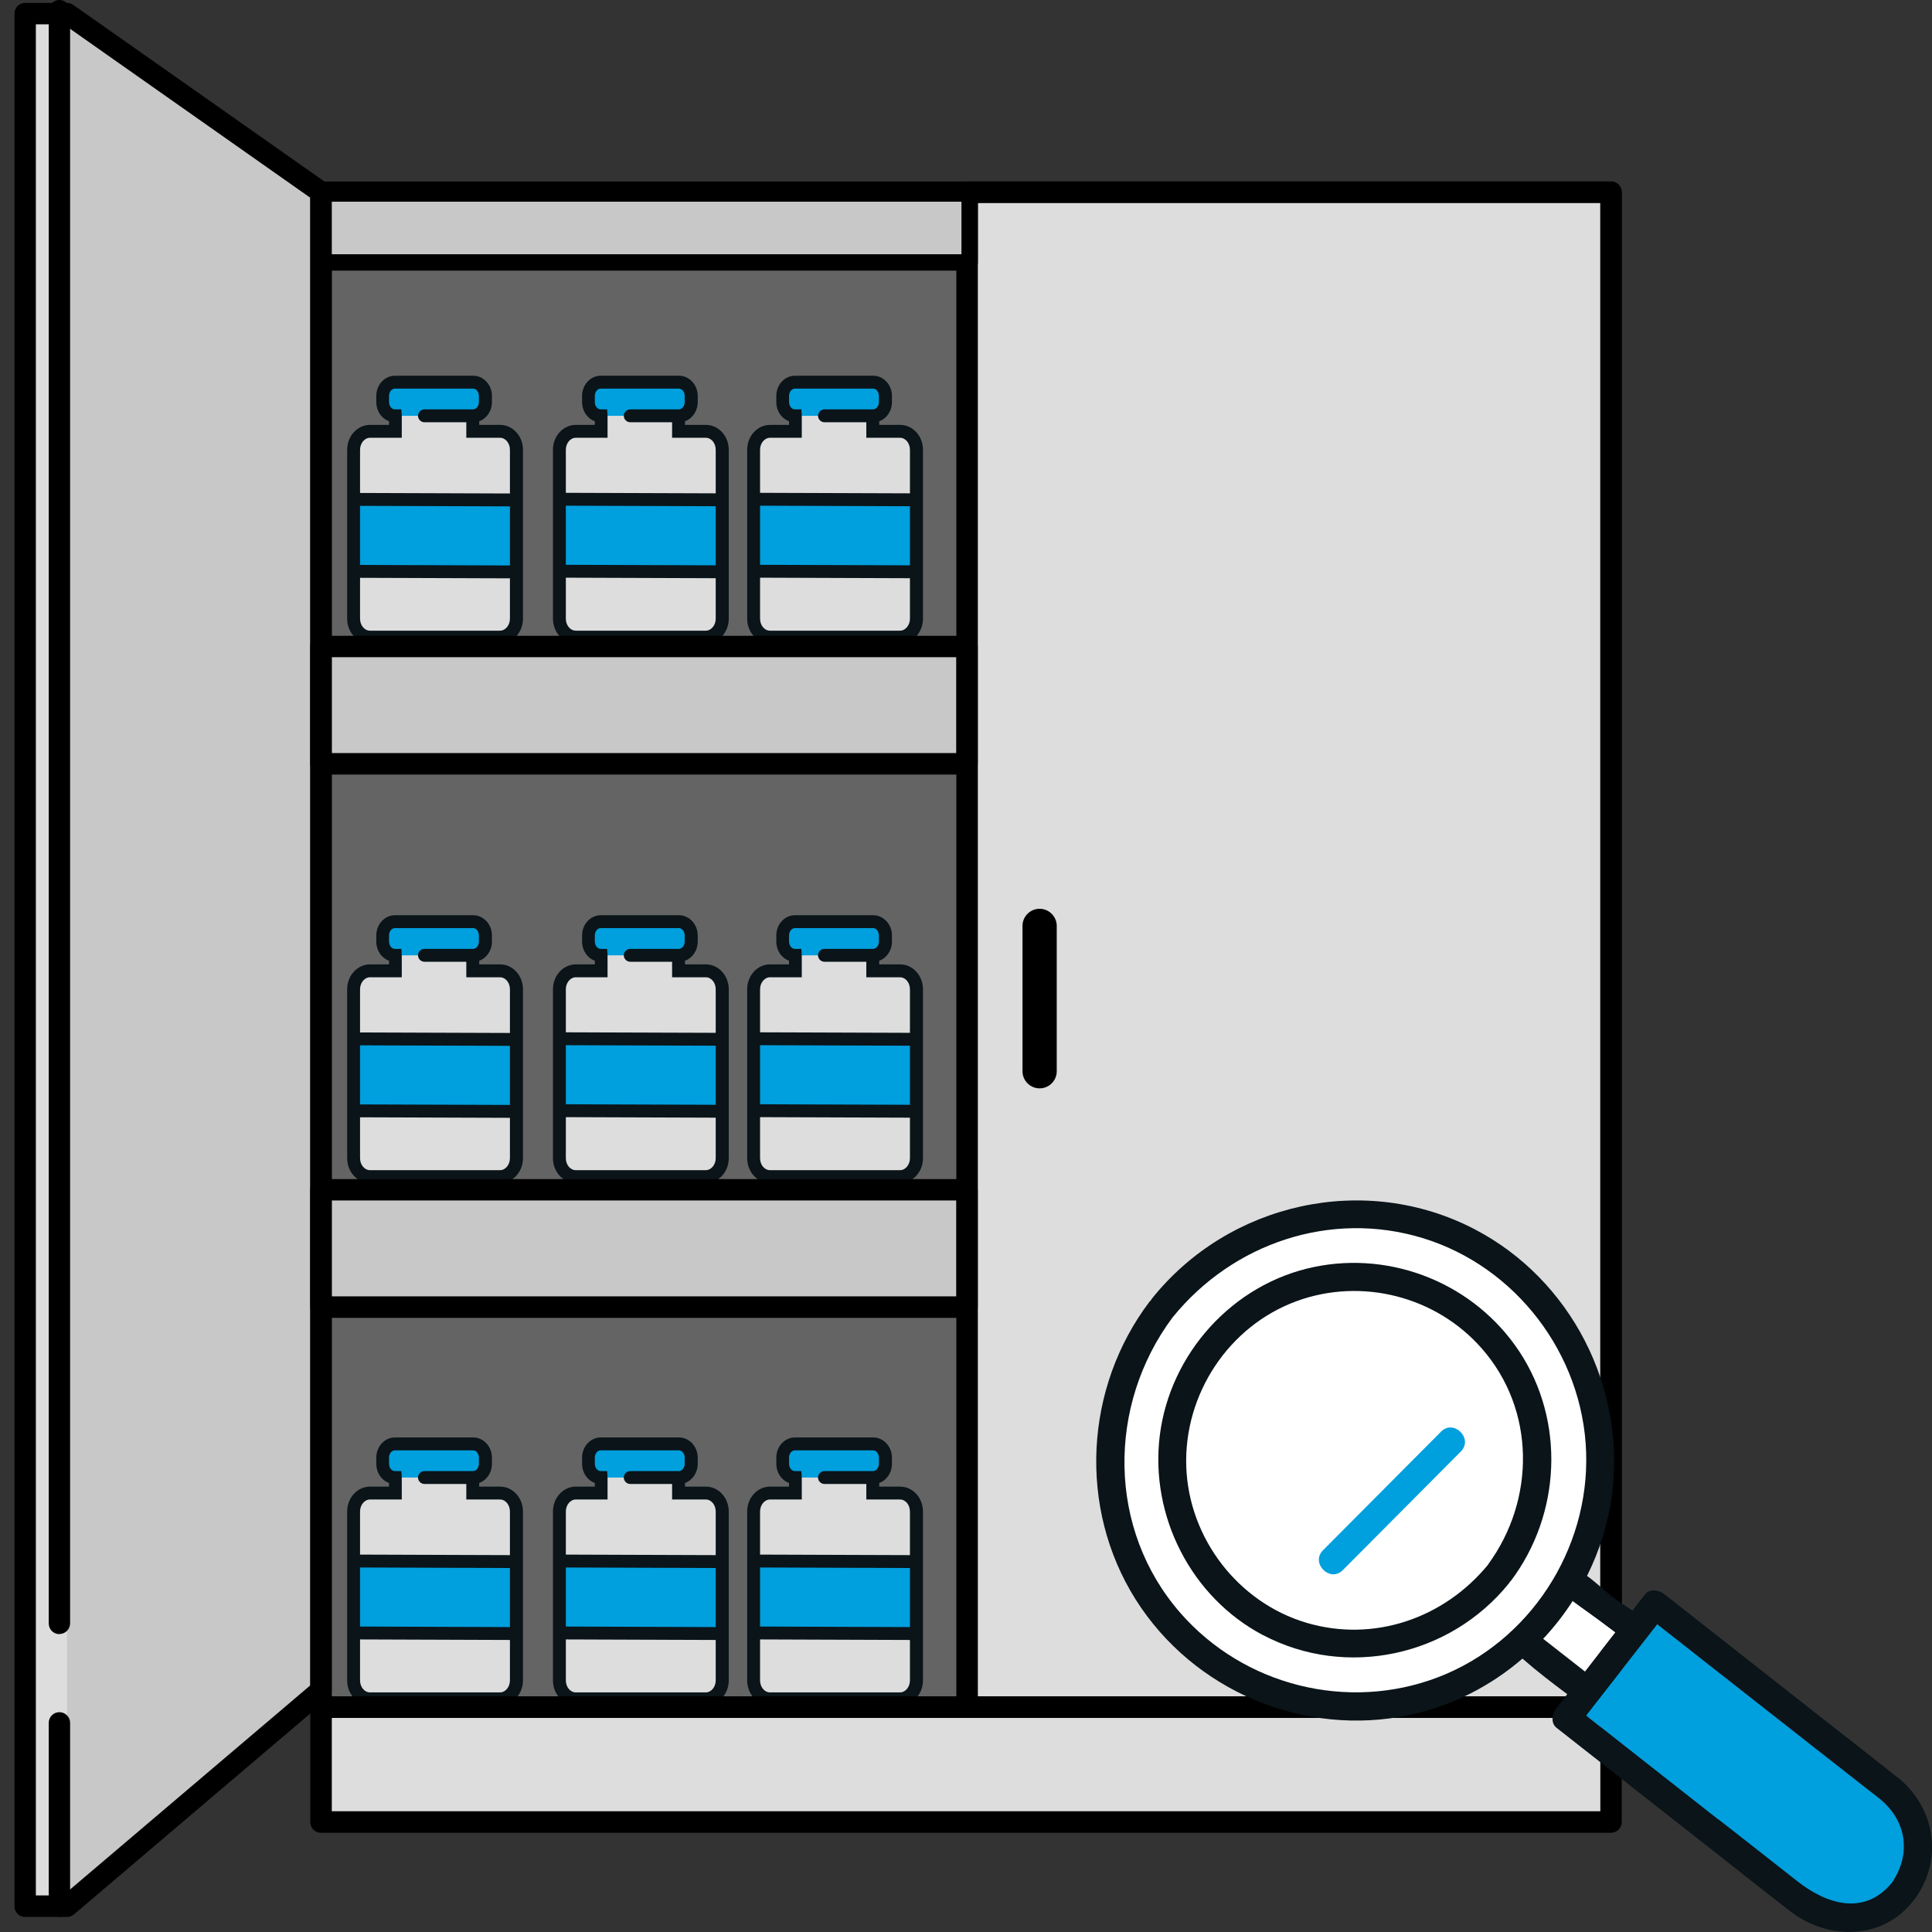 <svg xmlns="http://www.w3.org/2000/svg" id="_レイヤー_2" data-name="レイヤー 2" viewBox="0 0 132 132"><rect x="0" y="0" width="132" height="132" fill="#333333" stroke="none"/><defs><style>.cls-1{fill:#ddd}.cls-2{fill:#fff}.cls-3{fill:#0a1419}.cls-5{fill:#009fde}.cls-6{fill:#c8c8c8}</style></defs><g id="_レイヤー_1-2" data-name="レイヤー 1"><path d="M0 0h132v132H0z" style="fill:none"/><path d="M4.58.93H1.72v129.3h2.86l17.35-14.74V13.13L4.58.93z" class="cls-6"/><path d="M21.93 12.59h88.14V116.1H21.93z" style="fill:#646464"/><path d="M32.32 28.41c.46 0 .84-.42.84-.94v-.42c0-.52-.38-.94-.84-.94h-5.34c-.46 0-.84.42-.84.94v.42c0 .52.38.94.84.94h.03v1.06h-1.74c-.62 0-1.12.56-1.12 1.26v11.54c0 .69.5 1.26 1.12 1.26h8.88c.62 0 1.12-.56 1.12-1.26V30.73c0-.69-.5-1.26-1.12-1.26h-1.86v-.92" class="cls-1"/><path d="M29 28.41h3.32c.46 0 .84-.42.84-.94v-.42c0-.52-.38-.94-.84-.94h-5.34c-.46 0-.84.42-.84.94v.42c0 .52.38.94.84.94H29ZM35.24 34.15l-10.89-.04v4.92l10.89.04v-4.92z" class="cls-5"/><path d="M34.16 43.97h-8.88c-.86 0-1.56-.76-1.56-1.7V30.73c0-.94.7-1.7 1.56-1.7h1.3v-.25c-.52-.19-.87-.7-.87-1.31v-.42c0-.76.57-1.38 1.28-1.38h5.34c.7 0 1.28.62 1.28 1.38v.42c0 .61-.36 1.13-.87 1.31v.25h1.43c.86 0 1.56.76 1.56 1.7v11.54c0 .94-.7 1.7-1.56 1.7Zm-8.88-14.06c-.37 0-.68.37-.68.82v11.54c0 .45.3.82.68.82h8.88c.37 0 .68-.37.68-.82V30.73c0-.45-.3-.82-.68-.82h-2.3v-1.06H29c-.24 0-.44-.2-.44-.44s.2-.44.44-.44h3.32c.22 0 .4-.23.4-.5v-.42c0-.27-.18-.5-.4-.5h-5.34c-.22 0-.4.23-.4.5v.42c0 .27.18.5.4.5h.44l.03.44v1.5h-2.17Z" class="cls-3"/><path d="m24.352 34.56.003-.88 10.88.038-.003.88zM24.352 39.477l.003-.88 10.88.038-.003.88z" class="cls-3"/><path d="M46.38 28.41c.46 0 .84-.42.84-.94v-.42c0-.52-.38-.94-.84-.94h-5.34c-.46 0-.84.42-.84.94v.42c0 .52.38.94.84.94h.03v1.06h-1.74c-.62 0-1.12.56-1.12 1.26v11.54c0 .69.5 1.26 1.12 1.26h8.88c.62 0 1.12-.56 1.12-1.26V30.73c0-.69-.5-1.26-1.12-1.26h-1.86v-.92" class="cls-1"/><path d="M43.05 28.41h3.32c.46 0 .84-.42.84-.94v-.42c0-.52-.38-.94-.84-.94h-5.34c-.46 0-.84.42-.84.94v.42c0 .52.38.94.84.94h2.02ZM49.29 34.15l-10.88-.04v4.92l10.88.04v-4.92z" class="cls-5"/><path d="M48.22 43.97h-8.88c-.86 0-1.56-.76-1.56-1.7V30.73c0-.94.7-1.7 1.56-1.7h1.3v-.25c-.52-.19-.87-.7-.87-1.31v-.42c0-.76.57-1.38 1.28-1.38h5.34c.7 0 1.28.62 1.28 1.38v.42c0 .61-.36 1.13-.87 1.31v.25h1.43c.86 0 1.56.76 1.56 1.7v11.54c0 .94-.7 1.7-1.56 1.7Zm-8.88-14.06c-.37 0-.68.37-.68.82v11.54c0 .45.3.82.68.82h8.88c.37 0 .68-.37.68-.82V30.73c0-.45-.3-.82-.68-.82h-2.3v-1.06h-2.86c-.24 0-.44-.2-.44-.44s.2-.44.44-.44h3.32c.22 0 .4-.23.4-.5v-.42c0-.27-.18-.5-.4-.5h-5.34c-.22 0-.4.23-.4.5v.42c0 .27.18.5.4.5h.44l.03.44v1.5h-2.17Z" class="cls-3"/><path d="m38.411 34.55.003-.88 10.88.038-.003.88zM38.411 39.468l.003-.88 10.88.038-.003.88z" class="cls-3"/><path d="M59.65 28.41c.46 0 .84-.42.84-.94v-.42c0-.52-.38-.94-.84-.94h-5.34c-.46 0-.84.42-.84.94v.42c0 .52.38.94.84.94h.03v1.06H52.6c-.62 0-1.12.56-1.12 1.26v11.54c0 .69.5 1.26 1.12 1.26h8.88c.62 0 1.12-.56 1.12-1.26V30.73c0-.69-.5-1.26-1.12-1.26h-1.86v-.92" class="cls-1"/><path d="M56.33 28.41h3.32c.46 0 .84-.42.84-.94v-.42c0-.52-.38-.94-.84-.94h-5.34c-.46 0-.84.42-.84.94v.42c0 .52.38.94.84.94h2.02ZM62.56 34.15l-10.88-.04v4.92l10.88.04v-4.92z" class="cls-5"/><path d="M61.49 43.97h-8.88c-.86 0-1.56-.76-1.56-1.7V30.73c0-.94.7-1.7 1.56-1.7h1.3v-.25c-.52-.19-.87-.7-.87-1.31v-.42c0-.76.57-1.38 1.28-1.38h5.34c.7 0 1.28.62 1.28 1.38v.42c0 .61-.36 1.13-.87 1.31v.25h1.43c.86 0 1.56.76 1.56 1.7v11.54c0 .94-.7 1.7-1.56 1.7Zm-8.88-14.06c-.37 0-.68.37-.68.82v11.54c0 .45.3.82.68.82h8.88c.37 0 .68-.37.68-.82V30.73c0-.45-.3-.82-.68-.82h-2.3v-1.06h-2.86c-.24 0-.44-.2-.44-.44s.2-.44.44-.44h3.32c.22 0 .4-.23.4-.5v-.42c0-.27-.18-.5-.4-.5h-5.34c-.22 0-.4.23-.4.5v.42c0 .27.18.5.4.5h.44l.03.44v1.5h-2.17Z" class="cls-3"/><path d="m51.678 34.55.003-.88 10.88.038-.003.88zM51.678 39.468l.003-.88 10.88.038-.003.88z" class="cls-3"/><path d="M32.32 65.27c.46 0 .84-.42.84-.94v-.42c0-.52-.38-.94-.84-.94h-5.34c-.46 0-.84.42-.84.94v.42c0 .52.38.94.84.94h.03v1.06h-1.74c-.62 0-1.12.56-1.12 1.26v11.54c0 .69.5 1.26 1.12 1.26h8.88c.62 0 1.12-.56 1.12-1.26V67.59c0-.69-.5-1.26-1.12-1.26h-1.86v-.92" class="cls-1"/><path d="M29 65.27h3.32c.46 0 .84-.42.84-.94v-.42c0-.52-.38-.94-.84-.94h-5.34c-.46 0-.84.42-.84.94v.42c0 .52.38.94.84.94H29ZM35.24 71.01l-10.89-.04v4.92l10.89.03v-4.91z" class="cls-5"/><path d="M34.16 80.83h-8.88c-.86 0-1.56-.76-1.56-1.7V67.59c0-.94.7-1.7 1.56-1.7h1.3v-.25c-.52-.19-.87-.7-.87-1.31v-.42c0-.76.57-1.38 1.28-1.38h5.34c.7 0 1.28.62 1.28 1.38v.42c0 .61-.36 1.13-.87 1.31v.25h1.43c.86 0 1.56.76 1.56 1.7v11.54c0 .94-.7 1.7-1.56 1.7Zm-8.88-14.06c-.37 0-.68.37-.68.82v11.54c0 .45.3.82.68.82h8.88c.37 0 .68-.37.68-.82V67.59c0-.45-.3-.82-.68-.82h-2.3v-1.06H29c-.24 0-.44-.2-.44-.44s.2-.44.44-.44h3.32c.22 0 .4-.23.4-.5v-.42c0-.27-.18-.5-.4-.5h-5.34c-.22 0-.4.23-.4.5v.42c0 .27.18.5.4.5h.44l.03.44v1.5h-2.17Z" class="cls-3"/><path d="m24.362 71.419.003-.88 10.88.038-.003.88zM24.352 76.336l.003-.88 10.88.038-.003.88z" class="cls-3"/><path d="M46.38 65.27c.46 0 .84-.42.84-.94v-.42c0-.52-.38-.94-.84-.94h-5.34c-.46 0-.84.42-.84.94v.42c0 .52.38.94.84.94h.03v1.06h-1.74c-.62 0-1.12.56-1.12 1.26v11.54c0 .69.5 1.26 1.12 1.26h8.88c.62 0 1.12-.56 1.12-1.26V67.59c0-.69-.5-1.26-1.12-1.26h-1.86v-.92" class="cls-1"/><path d="M43.05 65.27h3.32c.46 0 .84-.42.84-.94v-.42c0-.52-.38-.94-.84-.94h-5.34c-.46 0-.84.42-.84.94v.42c0 .52.38.94.84.94h2.02ZM49.29 71.01l-10.88-.04v4.92l10.88.03v-4.91z" class="cls-5"/><path d="M48.22 80.83h-8.88c-.86 0-1.56-.76-1.56-1.7V67.59c0-.94.7-1.7 1.56-1.7h1.3v-.25c-.52-.19-.87-.7-.87-1.31v-.42c0-.76.57-1.38 1.28-1.38h5.34c.7 0 1.28.62 1.28 1.38v.42c0 .61-.36 1.13-.87 1.31v.25h1.43c.86 0 1.56.76 1.56 1.7v11.54c0 .94-.7 1.7-1.56 1.7Zm-8.88-14.06c-.37 0-.68.37-.68.82v11.54c0 .45.3.82.68.82h8.88c.37 0 .68-.37.68-.82V67.59c0-.45-.3-.82-.68-.82h-2.3v-1.06h-2.86c-.24 0-.44-.2-.44-.44s.2-.44.44-.44h3.32c.22 0 .4-.23.4-.5v-.42c0-.27-.18-.5-.4-.5h-5.34c-.22 0-.4.23-.4.5v.42c0 .27.18.5.4.5h.44l.03.44v1.5h-2.17Z" class="cls-3"/><path d="m38.411 71.41.003-.88 10.88.037-.003.88zM38.401 76.326l.003-.88 10.88.038-.003.88z" class="cls-3"/><path d="M59.65 65.27c.46 0 .84-.42.84-.94v-.42c0-.52-.38-.94-.84-.94h-5.34c-.46 0-.84.42-.84.94v.42c0 .52.38.94.84.94h.03v1.06H52.6c-.62 0-1.12.56-1.12 1.26v11.54c0 .69.5 1.26 1.12 1.26h8.88c.62 0 1.12-.56 1.12-1.26V67.59c0-.69-.5-1.26-1.12-1.26h-1.86v-.92" class="cls-1"/><path d="M56.33 65.27h3.32c.46 0 .84-.42.84-.94v-.42c0-.52-.38-.94-.84-.94h-5.34c-.46 0-.84.42-.84.94v.42c0 .52.38.94.84.94h2.02ZM62.56 71.01l-10.88-.04v4.92l10.88.03v-4.91z" class="cls-5"/><path d="M61.49 80.83h-8.88c-.86 0-1.56-.76-1.56-1.7V67.59c0-.94.7-1.7 1.56-1.7h1.3v-.25c-.52-.19-.87-.7-.87-1.31v-.42c0-.76.57-1.38 1.28-1.38h5.34c.7 0 1.28.62 1.28 1.38v.42c0 .61-.36 1.13-.87 1.31v.25h1.43c.86 0 1.56.76 1.56 1.7v11.54c0 .94-.7 1.7-1.56 1.7Zm-8.88-14.06c-.37 0-.68.37-.68.82v11.54c0 .45.3.82.68.82h8.88c.37 0 .68-.37.68-.82V67.59c0-.45-.3-.82-.68-.82h-2.3v-1.06h-2.86c-.24 0-.44-.2-.44-.44s.2-.44.44-.44h3.32c.22 0 .4-.23.4-.5v-.42c0-.27-.18-.5-.4-.5h-5.34c-.22 0-.4.23-.4.5v.42c0 .27.18.5.4.5h.44l.03.44v1.5h-2.17Z" class="cls-3"/><path d="m51.687 71.41.004-.88 10.88.037-.004.88zM51.677 76.326l.003-.88 10.88.038-.003.88z" class="cls-3"/><path d="M32.32 100.95c.46 0 .84-.42.84-.94v-.42c0-.52-.38-.94-.84-.94h-5.34c-.46 0-.84.42-.84.94v.42c0 .52.38.94.84.94h.03v1.06h-1.74c-.62 0-1.12.56-1.12 1.26v11.54c0 .69.5 1.26 1.12 1.26h8.88c.62 0 1.12-.56 1.12-1.26v-11.54c0-.69-.5-1.26-1.12-1.26h-1.86v-.92" class="cls-1"/><path d="M29 100.95h3.32c.46 0 .84-.42.84-.94v-.42c0-.52-.38-.94-.84-.94h-5.34c-.46 0-.84.42-.84.94v.42c0 .52.38.94.84.94H29ZM35.24 106.69l-10.89-.04v4.92l10.89.04v-4.92z" class="cls-5"/><path d="M34.16 116.51h-8.88c-.86 0-1.56-.76-1.56-1.7v-11.54c0-.94.7-1.7 1.56-1.7h1.3v-.25c-.52-.19-.87-.7-.87-1.31v-.42c0-.76.57-1.38 1.28-1.38h5.34c.7 0 1.28.62 1.28 1.38v.42c0 .61-.36 1.13-.87 1.31v.25h1.43c.86 0 1.56.76 1.56 1.7v11.54c0 .94-.7 1.7-1.56 1.7Zm-8.88-14.06c-.37 0-.68.37-.68.82v11.54c0 .45.3.82.68.82h8.88c.37 0 .68-.37.68-.82v-11.54c0-.45-.3-.82-.68-.82h-2.3v-1.06H29c-.24 0-.44-.2-.44-.44s.2-.44.44-.44h3.32c.22 0 .4-.23.4-.5v-.42c0-.27-.18-.5-.4-.5h-5.34c-.22 0-.4.23-.4.5v.42c0 .27.18.5.4.5h.44l.03.44v1.5h-2.17Z" class="cls-3"/><path d="m24.362 107.094.003-.88 10.88.038-.003.88zM24.362 112.01l.003-.88 10.88.039-.003.88z" class="cls-3"/><path d="M46.38 100.95c.46 0 .84-.42.84-.94v-.42c0-.52-.38-.94-.84-.94h-5.34c-.46 0-.84.42-.84.94v.42c0 .52.38.94.84.94h.03v1.06h-1.74c-.62 0-1.12.56-1.12 1.26v11.54c0 .69.5 1.26 1.12 1.26h8.88c.62 0 1.12-.56 1.12-1.26v-11.54c0-.69-.5-1.26-1.12-1.26h-1.86v-.92" class="cls-1"/><path d="M43.05 100.95h3.32c.46 0 .84-.42.84-.94v-.42c0-.52-.38-.94-.84-.94h-5.34c-.46 0-.84.42-.84.94v.42c0 .52.38.94.84.94h2.02ZM49.29 106.69l-10.88-.04v4.92l10.88.04v-4.92z" class="cls-5"/><path d="M48.22 116.51h-8.88c-.86 0-1.56-.76-1.56-1.7v-11.54c0-.94.7-1.7 1.56-1.7h1.3v-.25c-.52-.19-.87-.7-.87-1.31v-.42c0-.76.57-1.38 1.28-1.38h5.34c.7 0 1.28.62 1.28 1.38v.42c0 .61-.36 1.13-.87 1.31v.25h1.43c.86 0 1.56.76 1.56 1.7v11.54c0 .94-.7 1.7-1.56 1.7Zm-8.88-14.06c-.37 0-.68.37-.68.82v11.54c0 .45.3.82.68.82h8.88c.37 0 .68-.37.68-.82v-11.54c0-.45-.3-.82-.68-.82h-2.3v-1.06h-2.86c-.24 0-.44-.2-.44-.44s.2-.44.44-.44h3.32c.22 0 .4-.23.4-.5v-.42c0-.27-.18-.5-.4-.5h-5.34c-.22 0-.4.23-.4.5v.42c0 .27.18.5.4.5h.44l.03.44v1.5h-2.17Z" class="cls-3"/><path d="m38.41 107.094.004-.88 10.88.038-.003.88zM38.41 112.01l.004-.88 10.88.039-.003.88z" class="cls-3"/><path d="M59.65 100.95c.46 0 .84-.42.84-.94v-.42c0-.52-.38-.94-.84-.94h-5.34c-.46 0-.84.42-.84.94v.42c0 .52.38.94.84.94h.03v1.06H52.6c-.62 0-1.12.56-1.12 1.26v11.54c0 .69.5 1.26 1.12 1.26h8.88c.62 0 1.12-.56 1.12-1.26v-11.54c0-.69-.5-1.26-1.12-1.26h-1.86v-.92" class="cls-1"/><path d="M56.33 100.95h3.32c.46 0 .84-.42.84-.94v-.42c0-.52-.38-.94-.84-.94h-5.34c-.46 0-.84.42-.84.94v.42c0 .52.38.94.84.94h2.02ZM62.56 106.69l-10.88-.04v4.92l10.88.04v-4.92z" class="cls-5"/><path d="M61.49 116.51h-8.88c-.86 0-1.56-.76-1.56-1.7v-11.54c0-.94.7-1.7 1.56-1.7h1.3v-.25c-.52-.19-.87-.7-.87-1.31v-.42c0-.76.57-1.38 1.28-1.38h5.34c.7 0 1.28.62 1.28 1.38v.42c0 .61-.36 1.13-.87 1.31v.25h1.43c.86 0 1.56.76 1.56 1.7v11.54c0 .94-.7 1.7-1.56 1.7Zm-8.88-14.06c-.37 0-.68.37-.68.82v11.54c0 .45.3.82.68.82h8.88c.37 0 .68-.37.68-.82v-11.54c0-.45-.3-.82-.68-.82h-2.3v-1.06h-2.86c-.24 0-.44-.2-.44-.44s.2-.44.44-.44h3.32c.22 0 .4-.23.4-.5v-.42c0-.27-.18-.5-.4-.5h-5.34c-.22 0-.4.23-.4.5v.42c0 .27.18.5.4.5h.44l.03.44v1.5h-2.17Z" class="cls-3"/><path d="m51.687 107.094.003-.88 10.88.038-.003.88zM51.687 112.01l.003-.88 10.88.039-.003.88z" class="cls-3"/><path d="M66.07 13.13h44v103.51h-44zM1.72.93h2.86v129.3H1.72z" class="cls-1"/><path d="M71.03 74.36c-.65 0-1.17-.53-1.17-1.17v-9.93c0-.65.53-1.17 1.17-1.17s1.17.53 1.17 1.17v9.93c0 .65-.53 1.17-1.17 1.17Z"/><path d="M21.93 116.64h88.14v7.84H21.93z" class="cls-1"/><path d="M110.07 117.37H21.93c-.41 0-.73-.33-.73-.73V13.13c0-.41.33-.73.73-.73h88.14c.41 0 .73.33.73.73v103.51c0 .41-.33.73-.73.73Zm-87.4-1.47h86.67V13.86H22.67v102.05Z"/><path d="M110.07 117.37h-44c-.41 0-.73-.33-.73-.73V13.13c0-.41.33-.73.73-.73h44c.41 0 .73.33.73.73v103.51c0 .41-.33.73-.73.73Zm-43.26-1.47h42.53V13.86H66.81v102.05Z"/><path d="M110.07 125.22H21.93c-.41 0-.73-.33-.73-.73v-7.84c0-.41.33-.73.73-.73h88.14c.41 0 .73.33.73.73v7.84c0 .41-.33.73-.73.73Zm-87.4-1.47h86.67v-6.38H22.67v6.38Z"/><path d="M21.93 81.29h44.14v8.02H21.93zM21.93 44.17h44.14v8.02H21.93z" class="cls-6"/><path d="M66.07 90.04H21.93c-.41 0-.73-.33-.73-.73v-8.02c0-.41.33-.73.73-.73h44.14c.41 0 .73.33.73.73v8.02c0 .41-.33.73-.73.73Zm-43.41-1.47h42.67v-6.55H22.67v6.55ZM66.07 52.92H21.93c-.41 0-.73-.33-.73-.73v-8.02c0-.41.33-.73.73-.73h44.14c.41 0 .73.33.73.73v8.02c0 .41-.33.73-.73.73Zm-43.41-1.47h42.67V44.9H22.67v6.55Z"/><path d="M4.58 130.97H1.72c-.41 0-.73-.33-.73-.73V.93c0-.41.33-.73.73-.73h2.86c.15 0 .3.05.42.13l17.35 12.2c.2.14.31.36.31.6v102.36c0 .21-.09.42-.26.56L5.05 130.8a.74.74 0 0 1-.48.17Zm-2.13-1.47h1.86l16.89-14.35V13.51L4.35 1.66h-1.9V129.5Z"/><path d="M4.06 130.97c-.41 0-.73-.33-.73-.73v-12.53c0-.41.33-.73.73-.73s.73.33.73.73v12.53c0 .41-.33.73-.73.73ZM4.06 111.65c-.41 0-.73-.33-.73-.73V.73c0-.41.33-.73.73-.73s.73.33.73.73v110.18c0 .41-.33.73-.73.73Z"/><path d="M22.11 12.78h44.14v4.71H22.11z" class="cls-6"/><path d="M66.25 18.49H22.11a.56.56 0 0 1-.56-.56v-4.71c0-.31.25-.56.56-.56h44.14c.31 0 .56.25.56.56v4.71c0 .31-.25.56-.56.56Zm-43.58-1.12h43.02v-3.59H22.67v3.59Z"/><ellipse cx="92.68" cy="99.73" class="cls-2" rx="11.67" ry="11.72"/><path d="M110.38 111.52c-1.19-.91-2.56-1.86-2.88-2.11-.01 0-.03-.02-.04-.04-.59.92-1.27 1.78-2.01 2.58.4.31.8.63 1.2.94.55.43 1.1.87 1.66 1.3.69-.89 1.39-1.78 2.08-2.68ZM98.25 114.6c6.24-2.39 10.35-8.71 10.13-15.39-.23-6.68-4.79-12.67-11.16-14.62-6.3-1.93-12.98.34-17.09 5.41-4.47 6.01-4.48 14.47.54 20.2 4.35 4.97 11.43 6.75 17.59 4.39Zm-19-16.51c.7-5.61 4.98-10.35 10.51-11.51 5.39-1.13 11.01 1.16 14.06 5.78 3.14 4.76 2.83 11.11-.57 15.64-.02.03-.05.06-.08.08-.02.04-.04.07-.07.11-4.03 4.99-11.11 6.54-16.8 3.53-4.9-2.59-7.73-8.13-7.04-13.63Z" class="cls-2"/><path d="M129.25 128.66c1.32-1.92 1.06-4.17-.74-5.69-.33-.28-.69-.54-1.03-.81-1.81-1.42-3.61-2.84-5.42-4.25-2.95-2.31-5.89-4.63-8.84-6.94-1.62 2.08-3.24 4.17-4.87 6.25 3.01 2.36 6.01 4.72 9.02 7.09 1.81 1.42 3.61 2.84 5.42 4.25 1.98 1.56 4.56 2.38 6.45.11Z" class="cls-5"/><path d="M129.63 121.43c-1.65-1.33-3.34-2.62-5.01-3.94-3.63-2.85-7.25-5.7-10.88-8.55-.37-.29-1-.45-1.35 0l-.86 1.1c-.53-.36-1.02-.68-1.36-.94-.54-.42-1.13-.99-1.74-1.43.85-1.71 1.44-3.55 1.7-5.49.99-7.36-2.79-14.76-9.37-18.19-7.49-3.91-16.8-1.84-22.06 4.74-.03.04-.05.07-.07.11l-.08.08c-4.45 5.87-4.91 14.09-.96 20.36 3.95 6.26 11.52 9.43 18.73 7.89 2.89-.62 5.52-1.97 7.7-3.85.97.85 2.01 1.65 3.06 2.43l-.73.94c-.29.37-.44 1.01 0 1.36 3.71 2.91 7.41 5.82 11.12 8.73 1.61 1.27 3.22 2.55 4.84 3.8 2.55 1.97 6.29 2.02 8.41-.71.02-.03.03-.05.05-.08.03-.04.07-.07.1-.11 1.93-2.72 1.32-6.2-1.23-8.26Zm-12.25 2.87c-3.01-2.36-6.01-4.72-9.02-7.09 1.62-2.08 3.24-4.17 4.87-6.25 2.95 2.31 5.89 4.63 8.84 6.94 1.81 1.42 3.61 2.84 5.42 4.25.34.27.7.53 1.03.81 1.79 1.52 2.06 3.77.74 5.69-1.89 2.27-4.47 1.45-6.45-.11-1.81-1.42-3.61-2.84-5.42-4.25ZM80.12 90c4.11-5.07 10.8-7.33 17.09-5.41 6.37 1.95 10.93 7.94 11.16 14.62.23 6.68-3.88 13-10.13 15.39-6.16 2.35-13.24.58-17.59-4.39-5.01-5.73-5.01-14.2-.54-20.2Zm25.32 21.96c.75-.8 1.42-1.66 2.01-2.58l.04.04c.32.25 1.69 1.2 2.88 2.11-.69.89-1.39 1.78-2.08 2.68-.55-.43-1.1-.87-1.66-1.3-.4-.31-.8-.63-1.2-.94Z" class="cls-3"/><path d="M86.29 111.71c5.69 3 12.77 1.46 16.8-3.53.03-.04.05-.07.07-.11l.08-.08c3.4-4.53 3.71-10.87.57-15.64-3.05-4.62-8.67-6.91-14.06-5.78-5.53 1.16-9.81 5.9-10.51 11.51-.68 5.5 2.14 11.04 7.04 13.63Zm15.39-4.82c-3.01 3.68-7.82 5.35-12.43 3.98-4.66-1.39-8.02-5.76-8.2-10.64-.18-4.96 2.89-9.64 7.56-11.34 4.43-1.61 9.49-.33 12.62 3.23 3.7 4.2 3.68 10.35.44 14.77Z" class="cls-3"/><path d="M98.46 97.81c-2.69 2.7-5.38 5.41-8.07 8.11-.87.88.48 2.23 1.35 1.36 2.69-2.7 5.38-5.41 8.07-8.11.87-.88-.48-2.23-1.35-1.36Z" class="cls-5"/></g></svg>